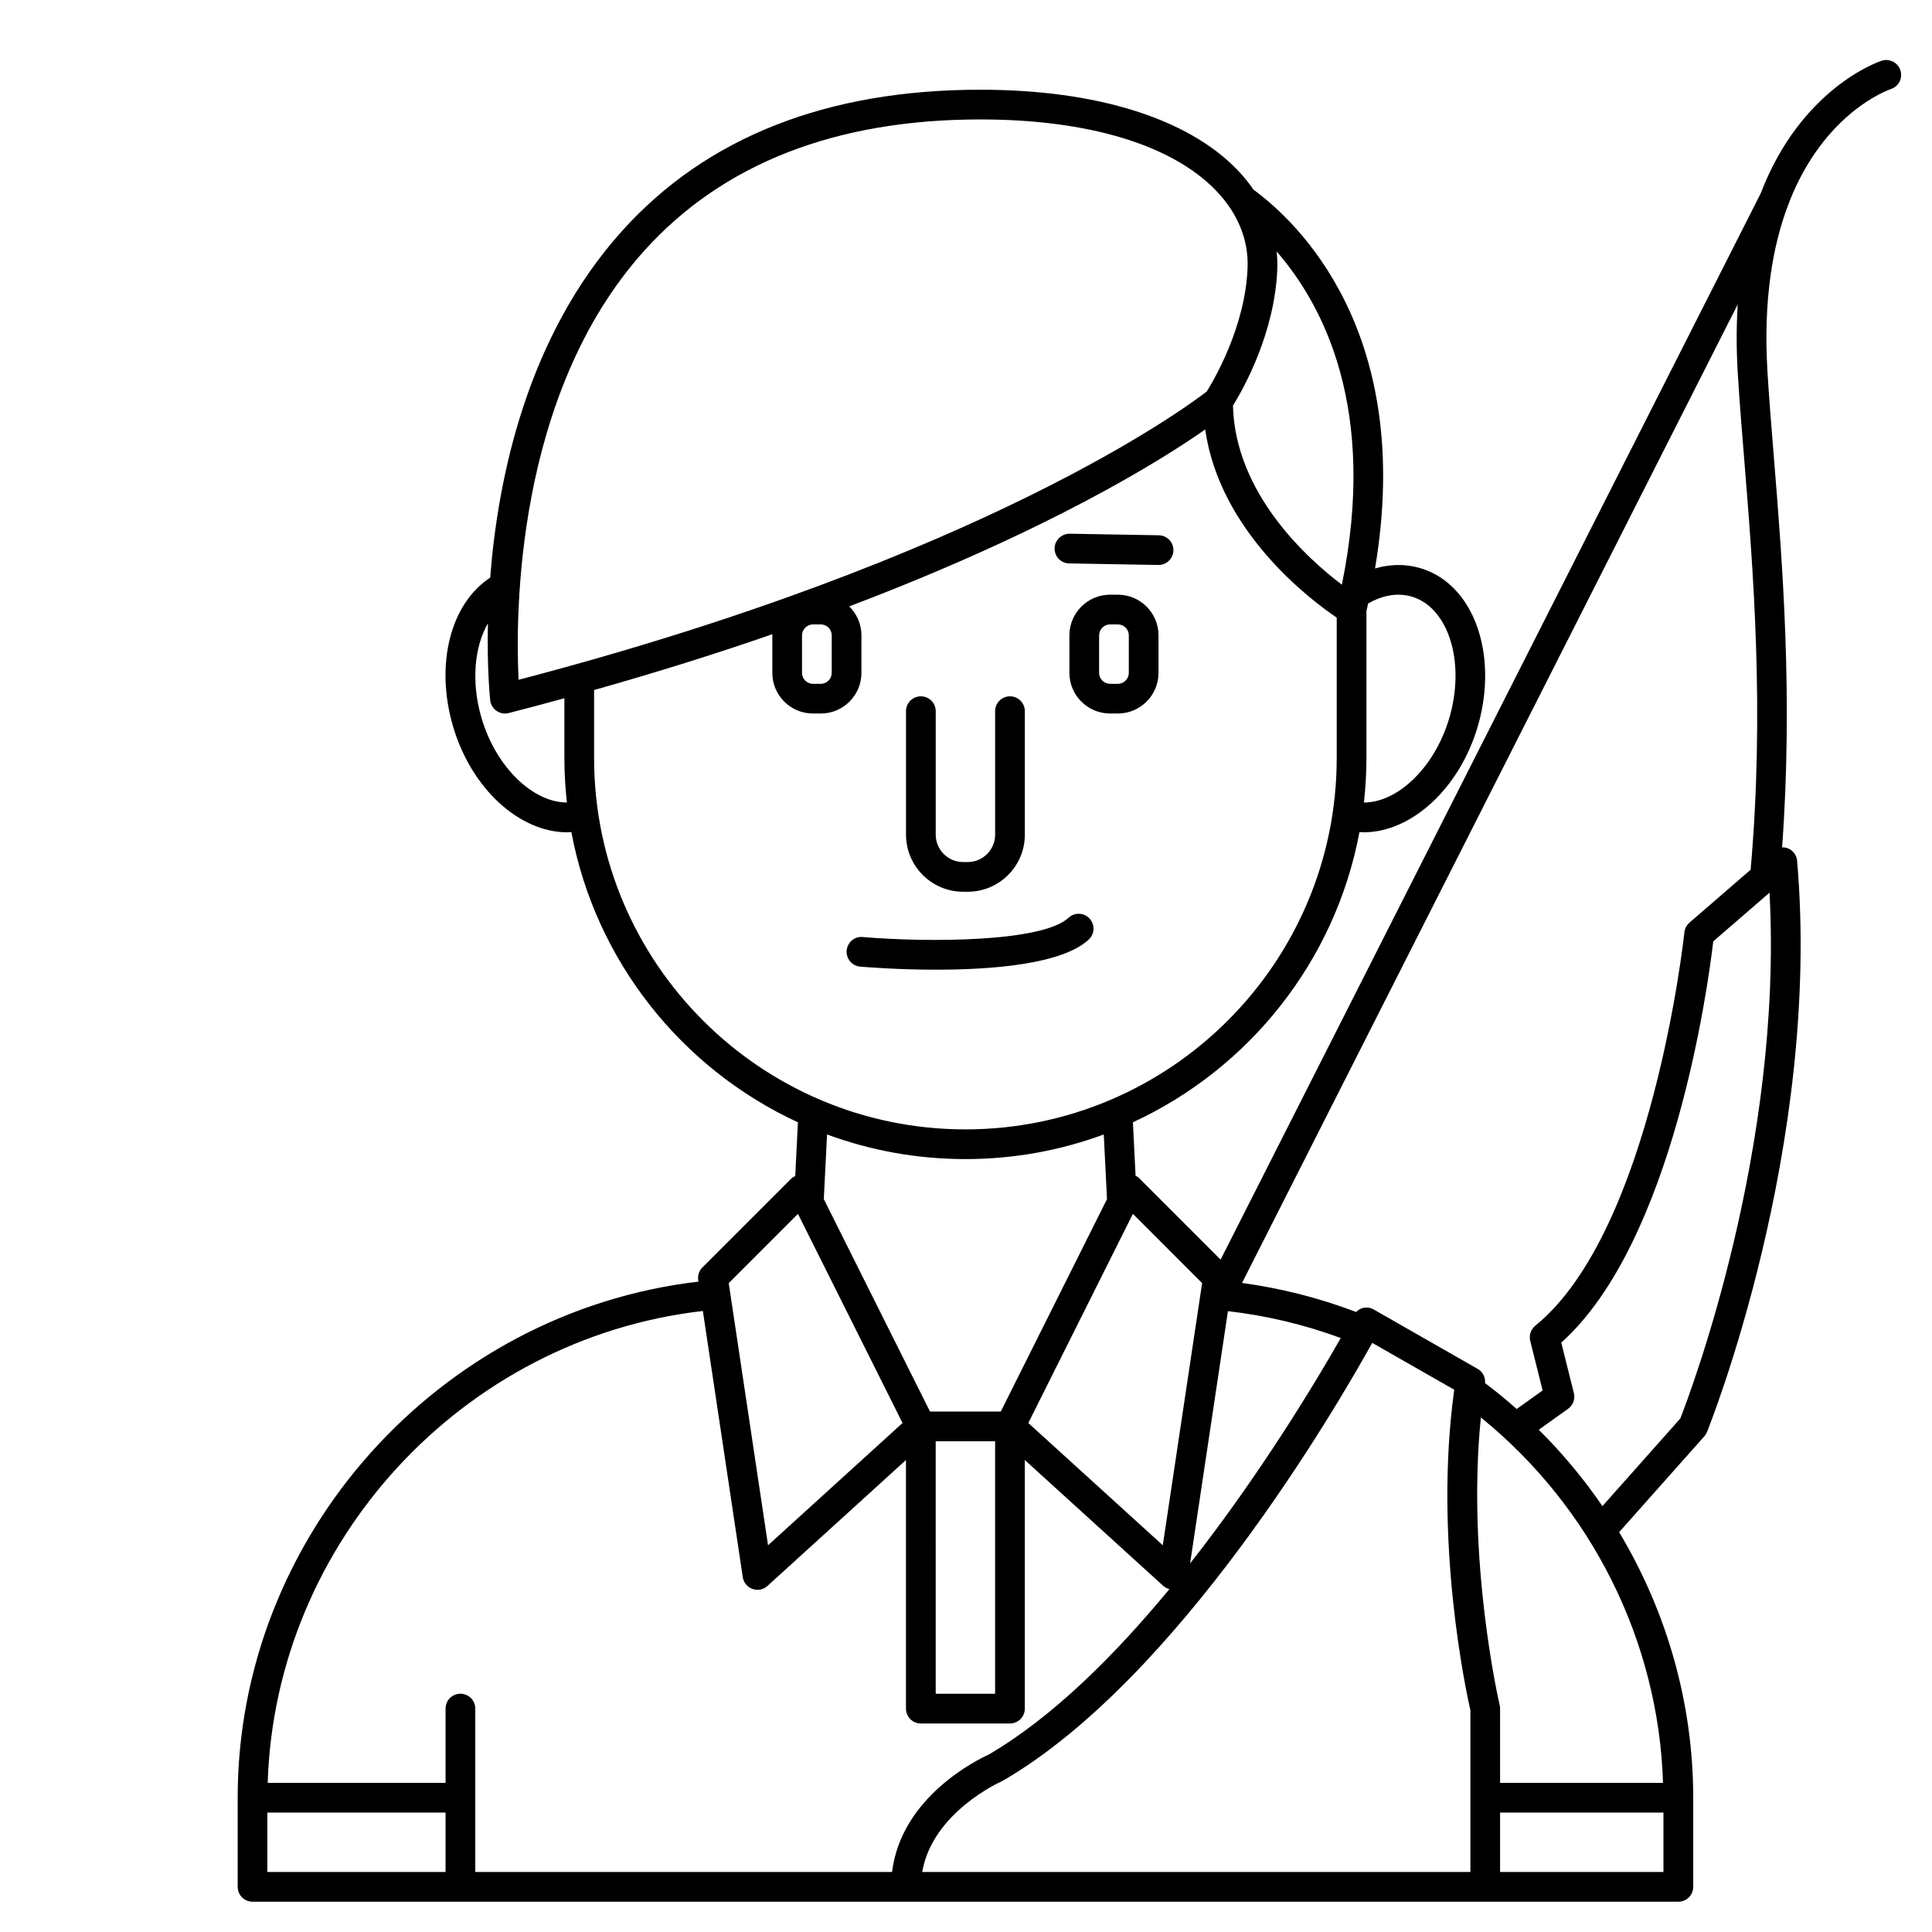 <?xml version="1.0" encoding="UTF-8"?>
<!-- Uploaded to: ICON Repo, www.svgrepo.com, Generator: ICON Repo Mixer Tools -->
<svg fill="#000000" width="800px" height="800px" version="1.1" viewBox="144 144 512 512" xmlns="http://www.w3.org/2000/svg">
 <g>
  <path d="m647.62 162.61c-0.68-2.066-2.902-3.184-4.973-2.508-1.207 0.398-21.449 7.496-32.043 35.148l-143.13 282.56-21.551-21.551c-0.293-0.293-0.629-0.508-0.984-0.691l-0.707-14.148c30.777-14.211 53.637-42.699 60.043-76.93 0.379 0.02 0.754 0.074 1.133 0.074 12.57 0 25.395-11.5 30.254-28.184 3.207-11.016 2.371-22.559-2.25-30.871-3.137-5.656-7.738-9.465-13.301-11.027-3.769-1.059-7.766-0.977-11.715 0.168 10.609-62.867-20.914-92.129-32.203-100.38-1.258-1.82-2.672-3.582-4.289-5.262-13.215-13.688-37.406-21.23-68.121-21.23-40.625 0-72.551 12.578-94.891 37.383-25.223 28.008-32.945 65.438-34.988 91.918-10.492 6.867-14.652 22.898-9.879 39.305 4.856 16.676 17.68 28.184 30.254 28.184 0.379 0 0.754-0.055 1.133-0.074 6.406 34.23 29.27 62.719 60.043 76.93l-0.711 14.246c-0.34 0.18-0.699 0.32-0.98 0.594l-23.617 23.617c-0.887 0.883-1.297 2.133-1.109 3.367l0.059 0.391c-68.801 8.055-122.11 67.32-122.11 136.78v23.617c0 2.172 1.762 3.938 3.938 3.938h377.86c2.172 0 3.938-1.762 3.938-3.938v-23.617c0-24.996-6.996-49.289-19.637-70.383l22.578-25.398c0.297-0.336 0.531-0.715 0.699-1.125 0.309-0.746 30.453-75.559 23.891-151.39-0.125-1.477-1.066-2.75-2.441-3.305-0.5-0.199-1.02-0.262-1.539-0.25 2.906-39.906 0.133-74.988-2.188-103.48-0.664-8.203-1.285-15.805-1.699-22.742-1.121-18.914 1.398-33.191 5.457-43.941l0.164-0.328c0.074-0.145 0.07-0.305 0.125-0.449 9.234-23.625 25.945-29.676 26.996-30.035 2.062-0.699 3.176-2.918 2.5-4.977zm-113.95 434.64v42.848h-145.27c2.68-15.793 20.688-23.855 20.883-23.941 0.137-0.059 0.277-0.129 0.406-0.203 46.594-26.969 88.469-98.973 97.965-116.08l21.734 12.418c-5.523 39.867 3.148 79.984 4.281 84.957zm51.047 19.234h-43.18v-19.68c0-0.309-0.035-0.609-0.105-0.906-0.094-0.406-8.824-38.039-4.988-76.258 29.391 23.816 47.109 59.328 48.273 96.844zm-125.33-58.156 10.027-66.859c10.23 1.176 20.25 3.562 29.906 7.121-6.277 11.02-20.988 35.645-39.934 59.738zm3.184-74.289-10.418 69.473-35.641-32.402 27.715-55.426zm55.414-181.97c4.418 1.238 7.086 4.637 8.547 7.269 3.617 6.519 4.207 15.809 1.574 24.848-3.805 13.078-13.637 22.492-22.656 22.488 0.43-3.867 0.668-7.793 0.668-11.773v-38.938c0.16-0.688 0.297-1.355 0.445-2.035 2.965-1.695 7.039-3.09 11.422-1.859zm-18.375-3.121c-9.062-6.84-28.281-24.113-28.863-47.449 2.582-4.16 11.141-19.168 11.754-36.348 0.055-1.516-0.027-3.016-0.176-4.504 12.336 14.172 26.797 41.68 17.285 88.301zm-184.84-88.543c20.777-23.062 50.727-34.754 89.008-34.754 28.559 0 50.738 6.688 62.453 18.824 5.754 5.969 8.66 13.016 8.395 20.391-0.562 15.789-9.078 30.098-10.828 32.883-5.445 4.219-59.277 44.18-182.37 76.402-0.824-16.762-1.012-75.637 33.344-113.75zm49.648 101.97v9.941c0 1.598-1.301 2.902-2.898 2.902h-2.074c-1.598 0-2.902-1.305-2.902-2.902v-9.941c0.004-1.574 1.328-2.902 2.902-2.902h2.074c1.598 0 2.898 1.305 2.898 2.902zm-92.84 21.809c-2.746-9.438-1.871-18.734 1.723-25-0.254 11.648 0.504 19.414 0.605 20.379 0.117 1.137 0.727 2.168 1.668 2.82 0.672 0.465 1.457 0.707 2.25 0.707 0.328 0 0.656-0.039 0.98-0.121 5.047-1.297 9.941-2.606 14.766-3.926v15.855c0 3.981 0.238 7.902 0.664 11.773-9.016-0.004-18.848-9.41-22.656-22.488zm29.863 10.715v-18.035c17.23-4.863 32.949-9.836 47.262-14.793-0.004 0.102-0.031 0.199-0.031 0.305v9.941c0 5.941 4.832 10.773 10.773 10.773h2.074c5.938 0 10.77-4.832 10.77-10.773v-9.941c0-3.008-1.242-5.723-3.234-7.68 52.938-20.082 82.641-38.688 94.336-46.879 3.867 27.082 27.852 45.125 34.852 49.855v37.227c0 54.258-44.141 98.398-98.398 98.398-54.262 0-98.402-44.141-98.402-98.398zm98.398 106.27c12.883 0 25.234-2.305 36.668-6.527l0.859 17.133-28.152 56.305h-18.75l-28.148-56.301 0.859-17.137c11.43 4.219 23.781 6.527 36.664 6.527zm7.875 74.781v66.914h-15.742l-0.004-66.914zm-52.25-60.266 27.715 55.426-35.641 32.402-10.418-69.473zm-25.199 25.734 10.578 70.547c0.215 1.438 1.203 2.637 2.57 3.121 0.43 0.152 0.879 0.227 1.32 0.227 0.965 0 1.914-0.355 2.648-1.023l36.711-33.375v65.887c0 2.172 1.762 3.938 3.938 3.938h23.617c2.172 0 3.938-1.762 3.938-3.938l-0.004-65.891 36.711 33.375c0.469 0.426 1.031 0.672 1.617 0.836-14.477 17.531-31.023 34.043-47.992 43.91-2.582 1.164-23.074 11.027-25.512 31.062l-110.45-0.004v-43.297c0-2.172-1.762-3.938-3.938-3.938-2.172 0-3.938 1.762-3.938 3.938v19.68l-47.137 0.004c1.973-63.863 51.617-117.73 115.32-125.06zm-115.42 132.93h47.23v15.742h-47.23zm326.69 15.742v-15.742h43.297v15.742zm47.766-120.18-20.645 23.227c-4.938-7.234-10.586-14.004-16.867-20.242l7.773-5.555c1.316-0.941 1.926-2.59 1.531-4.156l-3.344-13.379c29.781-26.699 38.926-94.805 40.281-106.34l14.91-12.895c3.621 67.582-20.922 132.4-23.641 139.34zm15.219-277.13c0.414 6.992 1.039 14.648 1.711 22.914 2.422 29.777 5.402 66.762 1.703 108.79l-16.215 14.023c-0.754 0.656-1.234 1.574-1.34 2.57-0.082 0.789-8.543 79.109-39.516 104.25-1.184 0.965-1.707 2.527-1.34 4.012l3.285 13.141-6.871 4.914c-2.695-2.387-5.488-4.676-8.383-6.863 0.129-1.52-0.598-2.992-1.938-3.754l-27.551-15.742c-0.926-0.531-2.031-0.66-3.047-0.363-0.633 0.184-1.164 0.559-1.625 1.016-9.77-3.711-19.898-6.285-30.242-7.695l131.37-259.34c-0.363 5.574-0.395 11.598-0.004 18.125z"/>
  <path d="m440.25 301.6h-2.074c-5.938 0-10.773 4.832-10.773 10.773v9.941c0 5.941 4.828 10.773 10.773 10.773h2.074c5.938 0 10.77-4.832 10.77-10.773v-9.941c-0.004-5.941-4.836-10.773-10.77-10.773zm2.894 20.715c0 1.598-1.301 2.902-2.898 2.902h-2.07c-1.598 0-2.902-1.305-2.902-2.902v-9.941c0-1.574 1.324-2.902 2.902-2.902h2.074c1.598 0 2.898 1.305 2.898 2.902z"/>
  <path d="m399.23 380.32h1.242c8.336 0 15.121-6.785 15.121-15.121v-32.73c0-2.172-1.762-3.938-3.938-3.938-2.172 0-3.938 1.762-3.938 3.938v32.73c0 4-3.25 7.25-7.25 7.25h-1.242c-4 0-7.25-3.25-7.25-7.25v-32.73c0-2.172-1.762-3.938-3.938-3.938-2.172 0-3.938 1.762-3.938 3.938v32.73c0.008 8.332 6.793 15.121 15.129 15.121z"/>
  <path d="m427.34 293.31 23.617 0.414h0.07c2.141 0 3.898-1.715 3.938-3.863 0.039-2.172-1.691-3.969-3.863-4.008l-23.617-0.414c-2.094-0.031-3.969 1.691-4.008 3.863-0.043 2.176 1.688 3.969 3.863 4.008z"/>
  <path d="m432.73 387.41c-1.484-1.59-3.977-1.672-5.566-0.191-6.938 6.473-37.141 6.562-54.535 5.102-2.223-0.199-4.07 1.43-4.254 3.594-0.18 2.164 1.426 4.07 3.594 4.254 1.988 0.164 10.219 0.809 20.125 0.809 14.82 0 33.398-1.43 40.438-7.992 1.598-1.492 1.684-3.981 0.199-5.574z"/>
 </g>
</svg>